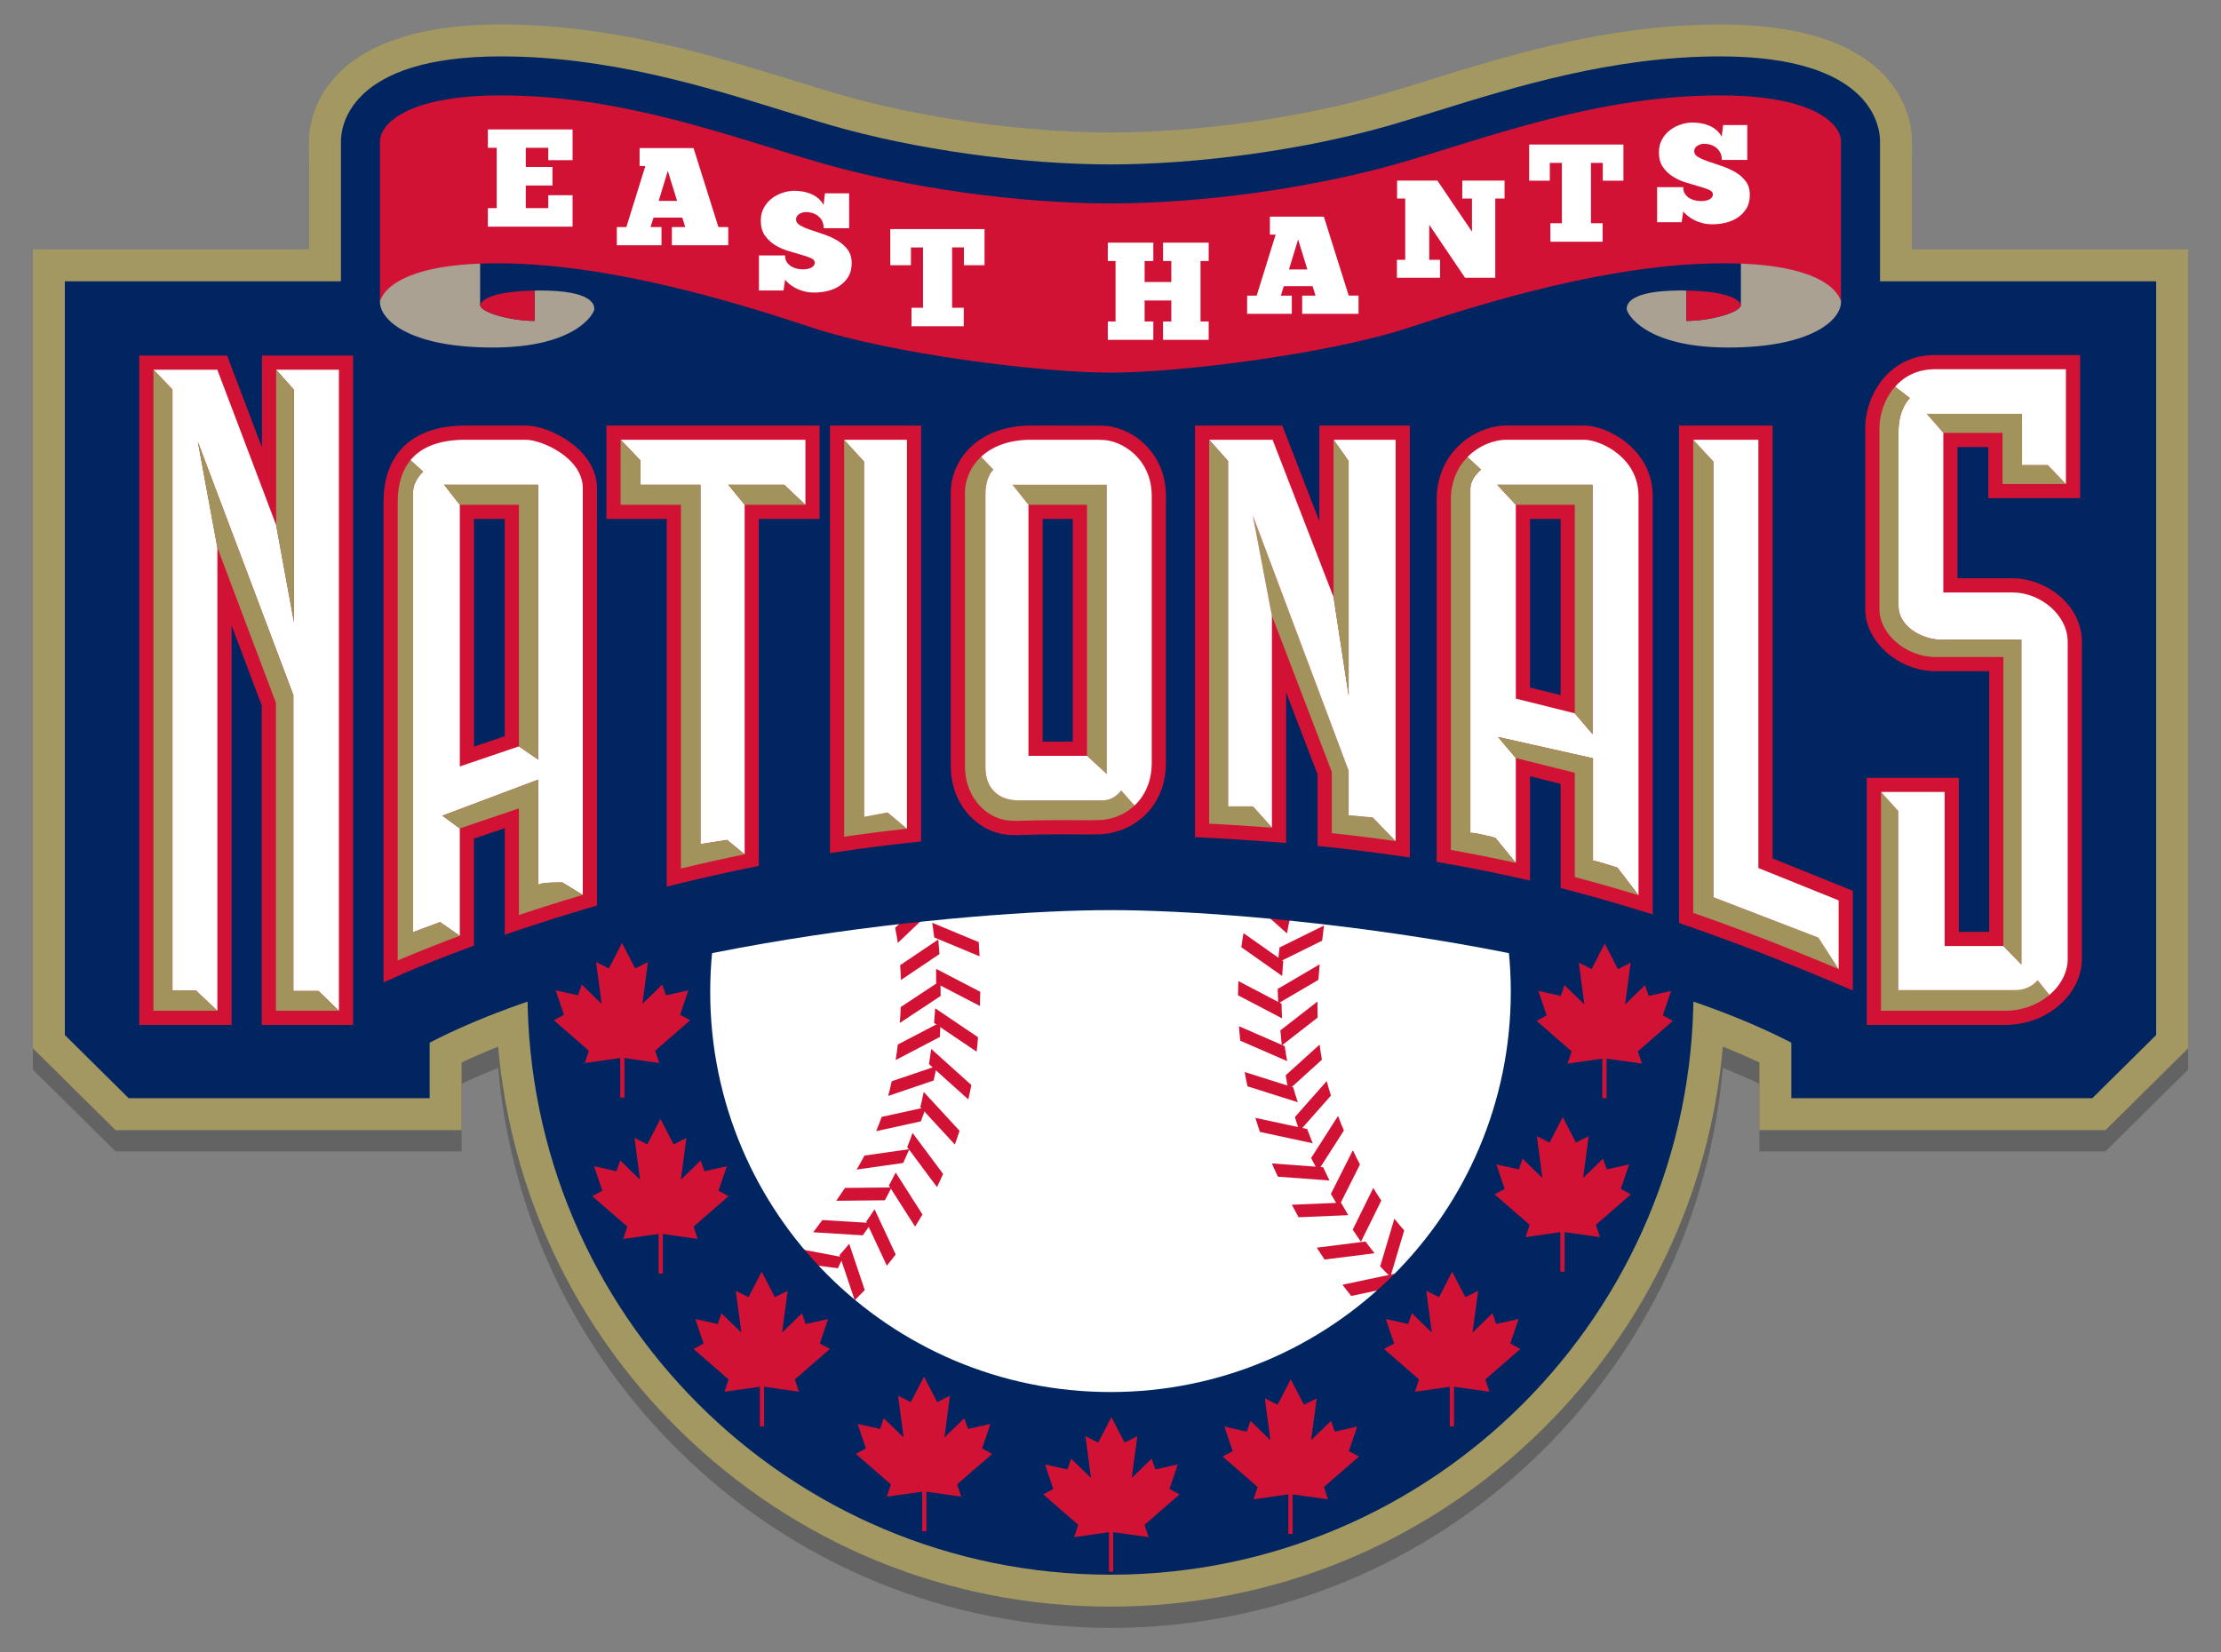 <?xml version="1.0" encoding="utf-8"?>
<!-- Generator: Adobe Illustrator 16.0.0, SVG Export Plug-In . SVG Version: 6.00 Build 0)  -->
<!DOCTYPE svg PUBLIC "-//W3C//DTD SVG 1.1//EN" "http://www.w3.org/Graphics/SVG/1.1/DTD/svg11.dtd">
<svg version="1.1" xmlns="http://www.w3.org/2000/svg" xmlns:xlink="http://www.w3.org/1999/xlink" x="0px" y="0px"
	 width="303.75px" height="226.042px" viewBox="0 0 303.75 226.042" enable-background="new 0 0 303.75 226.042"
	 xml:space="preserve">
<rect x="0" y="0" width="303.75" height="226.042" fill="#808080" stroke="none"/>
<g opacity="0.3">
	<path fill="#231F20" d="M299.25,37.028v109.291l-11.305,11.192h-47.322v-9.254c-1.566-0.741-3.236-1.468-5.001-2.177
		c-1.745,19.866-10.405,38.301-24.754,52.436c-15.824,15.59-36.775,24.177-58.993,24.177c-22.218,0-43.169-8.587-58.994-24.177
		c-14.348-14.135-23.008-32.569-24.754-52.436c-1.765,0.709-3.434,1.436-5,2.177v9.254H15.804L4.5,146.319V37.028h37.764V22.23
		c0-2.667,1.265-15.97,26.241-15.97c15.281,0,28.944,4.236,39.922,7.64c2.282,0.707,4.385,1.359,6.394,1.941
		c11.063,3.205,25.262,5.196,37.055,5.196c11.794,0,25.992-1.991,37.055-5.196c2.002-0.58,4.097-1.229,6.279-1.906l0.113-0.035
		c10.979-3.404,24.643-7.64,39.924-7.64c24.975,0,26.24,13.303,26.24,15.97v14.798H299.25z"/>
</g>
<g id="_x3C_Layer_x3E__copy">
	<path fill="#A39861" d="M261.486,34.117V19.319c0-2.667-1.266-15.97-26.24-15.97c-15.281,0-28.944,4.236-39.924,7.64l-0.113,0.035
		c-2.183,0.677-4.277,1.326-6.279,1.906c-11.063,3.206-25.261,5.196-37.055,5.196c-11.793,0-25.992-1.991-37.055-5.196
		c-2.008-0.582-4.112-1.234-6.394-1.941c-10.979-3.404-24.642-7.64-39.922-7.64c-24.976,0-26.241,13.303-26.241,15.97v14.798H4.5
		v109.291L15.804,154.6h47.323v-9.254c1.566-0.741,3.236-1.468,5-2.177c1.746,19.866,10.407,38.301,24.754,52.436
		c15.825,15.59,36.775,24.177,58.994,24.177c22.218,0,43.169-8.587,58.993-24.177c14.349-14.135,23.009-32.569,24.754-52.436
		c1.765,0.709,3.435,1.436,5.001,2.177v9.254h47.322l11.305-11.192V34.117H261.486z"/>
	<circle fill="#FFFFFF" cx="151.997" cy="131.292" r="62.568"/>
	<polygon fill="#D21235" points="115.304,171.991 114.592,173.492 110.21,172.931 109.694,170.929 	"/>
	<path fill="#D21235" d="M125.533,120.289c0.39,0.585,0.735,1.316,1.037,2.17l6.872,2.216c-0.093-0.731-0.186-1.374-0.273-1.923
		L125.533,120.289z"/>
	<path fill="#D21235" d="M127.491,126.234c0.105,0.64,0.198,1.304,0.273,2.004l6.206,2.581c-0.032-0.673-0.07-1.32-0.114-1.938
		L127.491,126.234z"/>
	<path fill="#D21235" d="M128.023,132.539c0.013,0.645,0.017,1.301,0.008,1.972l5.983,3.104c0.022-0.661,0.038-1.311,0.044-1.944
		L128.023,132.539z"/>
	<path fill="#D21235" d="M127.746,139.938l5.815,3.927c0.029-0.253,0.068-0.505,0.093-0.758c0.042-0.413,0.07-0.811,0.104-1.218
		l-5.861-3.956C127.856,138.593,127.806,139.262,127.746,139.938z"/>
	<path fill="#D21235" d="M127.049,145.566l5.379,4.834c0.154-0.653,0.29-1.312,0.421-1.97l-5.492-4.936
		C127.265,144.182,127.16,144.873,127.049,145.566z"/>
	<path fill="#D21235" d="M126.064,150.642c-0.063,0.271-0.131,0.537-0.199,0.806l4.723,5.126c0.223-0.623,0.44-1.25,0.642-1.882
		l-4.897-5.316C126.244,149.797,126.161,150.22,126.064,150.642z"/>
	<path fill="#D21235" d="M124.072,156.921l4.075,5.474c0.289-0.595,0.565-1.197,0.834-1.804l-4.178-5.611
		C124.573,155.641,124.328,156.289,124.072,156.921z"/>
	<path fill="#D21235" d="M121.563,162.179l3.584,5.614c0.345-0.547,0.687-1.096,1.014-1.657l-3.661-5.733
		C122.193,161.015,121.88,161.607,121.563,162.179z"/>
	<path fill="#D21235" d="M121.284,173.142c0.413-0.501,0.818-1.009,1.214-1.528l-2.889-6.188c-0.388,0.595-0.77,1.156-1.143,1.683
		L121.284,173.142z"/>
	<path fill="#D21235" d="M116.141,170.15c-0.537,0.648-0.992,1.166-1.328,1.533l2.083,6.19c0,0,1.082-1.106,1.369-1.395
		L116.141,170.15z"/>
	<path fill="#D21235" d="M111.209,168.571l6.775,0.418c0.379-0.503,0.773-1.062,1.18-1.678l-6.699-0.413
		C112.026,167.491,111.604,168.052,111.209,168.571z"/>
	<path fill="#D21235" d="M115.566,162.505c-0.392,0.589-0.795,1.178-1.202,1.76l6.656-0.069c0.301-0.556,0.603-1.138,0.907-1.757
		L115.566,162.505z"/>
	<path fill="#D21235" d="M120.581,152.787c-0.244,0.691-0.497,1.338-0.755,1.952l6.114-1.339c0.25-0.659,0.478-1.304,0.691-1.938
		L120.581,152.787z"/>
	<path fill="#D21235" d="M118.231,158.076c-0.26,0.484-0.518,0.947-0.768,1.386c-0.101,0.175-0.208,0.354-0.313,0.533l6.37-0.903
		c0.298-0.645,0.58-1.272,0.85-1.886L118.231,158.076z"/>
	<path fill="#D21235" d="M121.955,147.912c-0.154,0.702-0.318,1.37-0.49,2.011l6.218-2.109c0.157-0.663,0.298-1.323,0.413-1.984
		L121.955,147.912z"/>
	<path fill="#D21235" d="M128.606,139.848l-5.819,3.041c-0.087,0.737-0.186,1.442-0.293,2.124l6.048-3.161
		c0.018-0.33,0.034-0.661,0.042-0.996C128.592,140.529,128.599,140.189,128.606,139.848z"/>
	<path fill="#D21235" d="M123.181,137.763c-0.011,0.29-0.016,0.567-0.032,0.865c-0.023,0.45-0.057,0.876-0.088,1.308l5.582-3.69
		c-0.001-0.688-0.007-1.381-0.02-2.081L123.181,137.763z"/>
	<path fill="#D21235" d="M123.109,132.03c0.045,0.644,0.079,1.322,0.099,2.037l5.275-3.55c-0.042-0.677-0.093-1.344-0.155-2.001
		L123.109,132.03z"/>
	<path fill="#D21235" d="M122.786,128.991l4.928-4.696c-0.146-0.688-0.318-1.328-0.511-1.925l-4.783,4.558
		C122.551,127.547,122.675,128.231,122.786,128.991z"/>
	<path fill="#D21235" d="M192.641,175.626c-0.628-0.313-1.291-0.776-1.978-1.368l-7.064,1.493c0.444,0.588,0.844,1.099,1.193,1.533
		L192.641,175.626z"/>
	<path fill="#D21235" d="M187.987,171.44c-0.409-0.503-0.82-1.032-1.234-1.604l-6.667,0.844c0.362,0.567,0.717,1.111,1.063,1.626
		L187.987,171.44z"/>
	<path fill="#D21235" d="M184.394,166.234c-0.331-0.554-0.661-1.121-0.987-1.707l-6.734,0.28c0.31,0.584,0.618,1.157,0.928,1.709
		L184.394,166.234z"/>
	<path fill="#D21235" d="M180.957,159.675l-6.998-0.518c0.1,0.233,0.191,0.472,0.295,0.703c0.17,0.38,0.344,0.739,0.515,1.108
		l7.054,0.521C181.528,160.896,181.24,160.292,180.957,159.675z"/>
	<path fill="#D21235" d="M178.765,154.445l-7.07-1.522c0.19,0.645,0.4,1.282,0.613,1.919l7.218,1.555
		C179.266,155.754,179.012,155.102,178.765,154.445z"/>
	<path fill="#D21235" d="M177.097,149.551c-0.08-0.267-0.153-0.532-0.228-0.798l-6.647-2.103c0.117,0.652,0.24,1.305,0.38,1.952
		l6.891,2.18C177.36,150.373,177.222,149.965,177.097,149.551z"/>
	<path fill="#D21235" d="M175.704,143.112l-6.256-2.726c0.045,0.661,0.104,1.32,0.172,1.98l6.414,2.794
		C175.906,144.471,175.797,143.788,175.704,143.112z"/>
	<path fill="#D21235" d="M175.27,137.302l-5.901-3.091c-0.027,0.646-0.051,1.293-0.056,1.942l6.025,3.155
		C175.301,138.625,175.278,137.957,175.27,137.302z"/>
	<path fill="#D21235" d="M170.063,127.65c-0.108,0.64-0.208,1.282-0.294,1.929l5.582,3.934c0.041-0.708,0.094-1.385,0.155-2.026
		L170.063,127.65z"/>
	<path fill="#D21235" d="M176.013,127.691c0.144-0.831,0.282-1.505,0.391-1.991l-2.703-2.404l-2.357-1.219
		c-0.115,0.388-0.212,0.784-0.317,1.177L176.013,127.691z"/>
	<path fill="#D21235" d="M181.077,126.61l-6.087,3.005c-0.078,0.626-0.143,1.304-0.19,2.041l6.02-2.971
		C180.905,127.954,180.993,127.256,181.077,126.61z"/>
	<path fill="#D21235" d="M180.312,134.039c0.047-0.705,0.104-1.417,0.169-2.124l-5.743,3.369c0.016,0.63,0.043,1.285,0.086,1.974
		L180.312,134.039z"/>
	<path fill="#D21235" d="M180.789,144.965c-0.132-0.722-0.233-1.408-0.315-2.069l-4.641,4.2c0.11,0.696,0.233,1.368,0.364,2.025
		L180.789,144.965z"/>
	<path fill="#D21235" d="M180.199,139.207c-0.015-0.549-0.021-1.078-0.021-1.583c0-0.202,0.003-0.41,0.007-0.619l-5.079,3.95
		c0.062,0.707,0.129,1.392,0.198,2.058L180.199,139.207z"/>
	<path fill="#D21235" d="M182.02,149.878c-0.217-0.687-0.405-1.348-0.574-1.988l-4.349,4.92c0.193,0.653,0.4,1.297,0.629,1.928
		L182.02,149.878z"/>
	<path fill="#D21235" d="M180.255,160.18l3.538-5.531c-0.29-0.682-0.555-1.344-0.801-1.987l-3.678,5.748
		c0.148,0.296,0.299,0.59,0.459,0.886C179.929,159.583,180.092,159.882,180.255,160.18z"/>
	<path fill="#D21235" d="M185.998,159.293c-0.135-0.257-0.269-0.499-0.402-0.767c-0.203-0.401-0.386-0.788-0.573-1.179l-3.009,5.978
		c0.341,0.595,0.691,1.195,1.051,1.796L185.998,159.293z"/>
	<path fill="#D21235" d="M188.911,164.235c-0.36-0.538-0.727-1.11-1.099-1.721l-2.814,5.702c0.373,0.566,0.749,1.12,1.129,1.659
		L188.911,164.235z"/>
	<path fill="#D21235" d="M190.7,166.71l-1.942,6.523c0.469,0.524,0.937,0.994,1.4,1.417l1.886-6.332
		C191.622,167.847,191.174,167.314,190.7,166.71z"/>
	<path fill="#012561" d="M151.875,55.951c-44.035,0-79.732,35.697-79.732,79.731c0,44.036,35.697,79.732,79.732,79.732
		c44.034,0,79.732-35.696,79.732-79.732C231.607,91.648,195.909,55.951,151.875,55.951z M151.875,190.428
		c-30.235,0-54.745-24.511-54.745-54.746c0-30.234,24.51-54.745,54.745-54.745c30.235,0,54.745,24.511,54.745,54.745
		C206.62,165.917,182.11,190.428,151.875,190.428z"/>
	<path fill="#012561" d="M100.885,30.398c0,0-19.483-1.052-25.927-1.779s-22.991,9.865-22.991,9.865H8.867v103.103l8.733,8.646
		h41.16v-7.596c25.877-13.423,73.465-18.134,92.994-18.134h0.242c19.529,0,67.118,4.711,92.994,18.134v7.596h41.16l8.733-8.646
		V38.484h-43.102c0,0-16.546-10.593-22.99-9.865s-25.927,1.779-25.927,1.779H100.885z"/>
	<path fill="#012561" d="M257.119,19.319c0-1.938-1.055-11.604-21.873-11.604c-14.621,0-27.934,4.128-38.632,7.445
		c-2.25,0.697-4.408,1.367-6.47,1.964c-11.429,3.312-26.094,5.369-38.27,5.369c-12.176,0-26.84-2.057-38.27-5.369
		c-2.061-0.597-4.22-1.267-6.47-1.964c-10.698-3.317-24.011-7.445-38.631-7.445c-20.82,0-21.875,9.666-21.875,11.604v21.996
		l10.64,0.607c-0.121,1.055-0.485,1.451-0.501,1.468c0.02-0.02,2.03-2.034,11.21-2.034c13.857,0,29.439,4.566,41.465,8.544
		c10.924,3.613,31.78,6.416,42.432,6.416c10.652,0,31.508-2.802,42.432-6.416c12.025-3.978,27.606-8.544,41.465-8.544
		c9.181,0,11.19,2.014,11.21,2.034c-0.016-0.017-0.381-0.413-0.501-1.468l10.639-0.607V19.319z"/>
	<path fill="#AAA192" d="M249.276,35.714h-11.19v6.004c0,1.011-4.174,2.183-7.449,2.183v-4.153
		c-0.235-0.004-0.456-0.011-0.708-0.011c-7.156,0-7.459,1.92-7.459,2.527s2.486,5.276,13.888,5.276
		c11.402,0,15.425-3.781,15.425-6.227C251.782,38.868,249.276,35.714,249.276,35.714z"/>
	<path fill="#D21235" d="M238.086,41.719c0,0-0.164-1.854-7.449-1.97v4.153C233.912,43.902,238.086,42.729,238.086,41.719z"/>
	<path fill="#AAA192" d="M54.474,35.714h11.189v6.004c0,1.011,4.175,2.183,7.45,2.183v-4.153c0.236-0.004,0.457-0.011,0.708-0.011
		c7.157,0,7.46,1.92,7.46,2.527s-2.487,5.276-13.889,5.276s-15.425-3.781-15.425-6.227C51.967,38.868,54.474,35.714,54.474,35.714z"
		/>
	<path fill="#D21235" d="M65.664,41.719c0,0,0.165-1.854,7.45-1.97v4.153C69.838,43.902,65.664,42.729,65.664,41.719z"/>
	<path fill="#D21235" d="M151.875,50.978c-9.865,0-30.243-2.668-40.755-6.146c-10.513-3.477-27.737-8.814-43.142-8.814
		c-15.404,0-16.011,5.297-16.011,5.297s0-19.771,0-21.996c0-2.224,3.477-6.267,16.537-6.267c16.779,0,31.79,5.771,43.616,9.198
		s27.11,5.58,39.755,5.58c12.646,0,27.929-2.153,39.755-5.58s26.837-9.198,43.616-9.198c13.06,0,16.536,4.043,16.536,6.267
		c0,2.225,0,21.996,0,21.996s-0.606-5.297-16.011-5.297c-15.405,0-32.629,5.337-43.141,8.814
		C182.118,48.309,161.741,50.978,151.875,50.978z"/>
	<path fill="#FFFFFF" d="M66.72,17.71h11.586v4.203h-3.325V20.22h-3.074v2.625h3.65v2.529h-3.65v3.1h3.074v-1.769h3.325v4.298H66.72
		v-2.53h1.21V20.22h-1.21V17.71z"/>
	<path fill="#FFFFFF" d="M99.595,33.551H91.89V31.06h1.825l-0.403-1.293h-3.938L88.97,31.06h1.499v2.491h-6.11V31.06h1.307
		l2.594-8.35h-0.788v-2.453h7.378l3.4,10.803h1.345V33.551z M90.084,27.484h2.517l-1.268-4.108L90.084,27.484z"/>
	<path fill="#FFFFFF" d="M185.796,42.932h-7.705V40.44h1.825l-0.402-1.293h-3.939l-0.403,1.293h1.499v2.491h-6.11V40.44h1.307
		l2.594-8.35h-0.788v-2.454h7.379l3.399,10.803h1.346V42.932z M176.285,36.864h2.517l-1.268-4.108L176.285,36.864z"/>
	<path fill="#FFFFFF" d="M205.767,27.158h-1.268v10.841h-4.132l-4.899-7.246v4.793h1.48v2.453h-5.899v-2.453h1.134v-8.388h-1.114
		v-2.453h5.514l4.727,6.979v-4.526h-1.325v-2.453h5.783V27.158z"/>
	<path fill="#FFFFFF" d="M222.024,19.772v4.945H219.2v-2.435h-1.615v8.254h1.596v2.53h-7.147v-2.53h1.575v-8.254h-1.652v2.435
		h-2.824v-4.945H222.024z"/>
	<path fill="#FFFFFF" d="M226.63,30.398v-4.793h3.573c0,0.393,0.089,0.713,0.27,0.96c0.179,0.247,0.393,0.441,0.643,0.58
		c0.25,0.14,0.512,0.235,0.788,0.285c0.275,0.051,0.516,0.077,0.72,0.077c0.167,0,0.346-0.013,0.538-0.039
		c0.192-0.025,0.369-0.073,0.529-0.143s0.295-0.165,0.403-0.285s0.163-0.282,0.163-0.485c0-0.241-0.183-0.44-0.548-0.6
		c-0.364-0.158-0.819-0.313-1.363-0.465c-0.545-0.152-1.138-0.327-1.777-0.523c-0.641-0.196-1.233-0.466-1.777-0.808
		c-0.545-0.343-1-0.776-1.364-1.303c-0.365-0.526-0.548-1.195-0.548-2.006c0-0.697,0.15-1.306,0.452-1.826
		c0.3-0.52,0.679-0.944,1.133-1.274c0.455-0.33,0.948-0.577,1.479-0.742s1.034-0.247,1.509-0.247c0.396,0,0.794,0.035,1.191,0.104
		c0.396,0.07,0.773,0.181,1.133,0.333c0.358,0.152,0.683,0.352,0.971,0.6c0.288,0.247,0.527,0.548,0.72,0.903l0.192-1.597h3.305
		v4.774h-3.478c0-0.355-0.063-0.669-0.191-0.941c-0.129-0.272-0.305-0.504-0.529-0.694c-0.224-0.19-0.487-0.333-0.787-0.428
		c-0.302-0.096-0.618-0.143-0.951-0.143c-0.142,0-0.288,0.022-0.442,0.066c-0.153,0.044-0.297,0.108-0.432,0.189
		c-0.135,0.083-0.243,0.188-0.327,0.314c-0.083,0.127-0.125,0.273-0.125,0.438c0,0.33,0.189,0.602,0.566,0.817
		c0.379,0.216,0.85,0.418,1.413,0.609c0.563,0.19,1.172,0.396,1.825,0.618s1.262,0.498,1.825,0.827
		c0.563,0.33,1.034,0.742,1.412,1.236s0.566,1.116,0.566,1.864c0,0.749-0.156,1.376-0.47,1.883
		c-0.314,0.508-0.719,0.923-1.211,1.246c-0.493,0.323-1.041,0.555-1.643,0.694c-0.603,0.139-1.191,0.209-1.769,0.209
		c-0.486,0-0.934-0.051-1.345-0.152c-0.41-0.102-0.781-0.234-1.114-0.399c-0.333-0.164-0.631-0.352-0.894-0.561
		c-0.263-0.21-0.483-0.421-0.662-0.638l-0.211,1.465H226.63z"/>
	<path fill="#FFFFFF" d="M151.507,33.195h6.225v2.51h-1.191v2.872h3.651v-2.872h-1.135v-2.51h6.244v2.51h-1.114v8.273h1.114v2.511
		h-6.244v-2.511h1.135v-2.872h-3.651v2.872h1.191v2.511h-6.225v-2.511h1.056v-8.273h-1.056V33.195z"/>
	<path fill="#FFFFFF" d="M103.797,39.738v-4.793h3.573c0,0.393,0.09,0.713,0.269,0.96s0.394,0.441,0.644,0.58
		c0.25,0.14,0.512,0.234,0.788,0.285c0.275,0.051,0.515,0.077,0.72,0.077c0.166,0,0.346-0.013,0.538-0.039
		c0.192-0.025,0.368-0.073,0.528-0.143s0.295-0.165,0.404-0.285c0.108-0.121,0.163-0.282,0.163-0.485c0-0.241-0.183-0.44-0.547-0.6
		c-0.365-0.158-0.82-0.313-1.364-0.466c-0.545-0.152-1.137-0.326-1.777-0.523c-0.641-0.197-1.233-0.466-1.777-0.808
		c-0.545-0.343-0.999-0.777-1.364-1.303c-0.365-0.526-0.548-1.195-0.548-2.006c0-0.697,0.15-1.306,0.452-1.826
		c0.301-0.52,0.678-0.944,1.133-1.274c0.455-0.33,0.948-0.577,1.479-0.742s1.034-0.247,1.508-0.247c0.397,0,0.794,0.035,1.191,0.104
		c0.397,0.069,0.774,0.181,1.134,0.333c0.358,0.152,0.682,0.352,0.97,0.6c0.289,0.247,0.528,0.548,0.721,0.903l0.192-1.597h3.305
		v4.774h-3.478c0-0.355-0.064-0.669-0.192-0.942c-0.128-0.272-0.304-0.504-0.528-0.694c-0.224-0.19-0.487-0.333-0.788-0.428
		c-0.301-0.096-0.618-0.143-0.951-0.143c-0.141,0-0.288,0.022-0.442,0.066c-0.153,0.044-0.297,0.108-0.432,0.19
		c-0.134,0.083-0.244,0.188-0.326,0.314c-0.083,0.127-0.125,0.273-0.125,0.438c0,0.33,0.189,0.602,0.567,0.817
		c0.377,0.216,0.849,0.418,1.413,0.609c0.563,0.19,1.171,0.396,1.825,0.618c0.654,0.222,1.262,0.498,1.825,0.827
		c0.564,0.33,1.035,0.742,1.413,1.236c0.377,0.495,0.567,1.117,0.567,1.864c0,0.749-0.157,1.376-0.471,1.883
		c-0.314,0.508-0.718,0.923-1.21,1.246c-0.493,0.324-1.041,0.555-1.643,0.695c-0.602,0.139-1.191,0.209-1.768,0.209
		c-0.487,0-0.935-0.051-1.345-0.152s-0.782-0.234-1.114-0.399c-0.333-0.164-0.631-0.352-0.894-0.561
		c-0.263-0.209-0.484-0.421-0.663-0.637l-0.211,1.465H103.797z"/>
	<path fill="#FFFFFF" d="M134.65,31.335v4.945h-2.824v-2.435h-1.614V42.1h1.595v2.53h-7.147V42.1h1.575v-8.254h-1.652v2.435h-2.825
		v-4.945H134.65z"/>
	<path fill="#D21235" d="M35.825,61.204c-1.669-4.414-3.445-9.104-4.292-11.318l-0.477-1.249H19.045v91.574H31.67V85.559
		l4.124,10.935v43.717h12.494V48.637H35.825V61.204z"/>
	<path fill="#D21235" d="M71.88,58.215h-8.188c-4.099,0-7.146,1.177-9.058,3.499c-1.448,1.758-2.182,4.11-2.182,6.994l0,65.68
		l2.731-1.218c0.03-0.014,3.095-1.376,8.376-3.338l1.265-0.47V114.72l4.205-1.428v14.569l2.554-0.852
		c2.828-0.943,5.746-1.86,8.671-2.728l1.389-0.412V66.766C81.645,61.545,75.233,58.215,71.88,58.215z M69.03,100.711l-4.205,1.427
		V70.991h4.205V100.711z"/>
	<path fill="#D21235" d="M82.938,70.991h8.248v50.287l2.396-0.58c2.789-0.674,5.698-1.323,8.648-1.93l1.55-0.319V70.991h8.309
		V58.215H82.938V70.991z"/>
	<path fill="#D21235" d="M113.505,116.707l2.224-0.328c2.729-0.402,5.594-0.766,8.518-1.083l1.731-0.188V58.215h-12.473V116.707z"/>
	<path fill="#D21235" d="M150.753,58.245c-0.134,0-0.25-0.009-0.36-0.02l-9.343-0.01c-4.242,0-6.795,1.548-8.191,2.846
		c-1.796,1.672-2.827,3.972-2.827,6.312v37.419c0,2.756,0.998,5.254,2.808,7.033c1.614,1.585,3.687,2.452,5.846,2.398
		c0.103,0.001,0.187,0.004,0.266,0.01l0.104,0.008l0.104-0.003c2.204-0.072,4.048-0.105,5.801-0.105c1.443,0,2.865,0.007,4.271,0.02
		l0.106,0.001l0.107-0.011c0.106-0.011,0.228-0.015,0.38-0.01c2.428,0.057,4.896-0.859,6.669-2.525
		c1.351-1.269,2.961-3.56,2.961-7.269v-36.48C159.456,61.585,154.401,58.245,150.753,58.245z M146.72,101.457h-4.124V70.991h4.124
		V101.457z"/>
	<path fill="#D21235" d="M180.44,71.303l-5.07-13.088h-11.941v56.306l1.844,0.092c2.801,0.141,5.671,0.323,8.528,0.544l2.091,0.161
		V94.713l4.306,11.228v9.775l1.735,0.186c2.832,0.302,5.666,0.657,8.665,1.084l2.215,0.315V58.215H180.44V71.303z"/>
	<path fill="#D21235" d="M242.423,58.215h-12.795v68.044l1.303,0.454c6.338,2.203,12.806,4.704,19.774,7.646l2.695,1.137v-13.636
		l-10.978-4.427V58.215z"/>
	<path fill="#D21235" d="M216.647,58.215h-10.644c-2.342,0-4.906,1.129-6.69,2.947c-1.853,1.886-2.832,4.39-2.832,7.242V117.9
		l1.603,0.283c2.894,0.512,5.774,1.085,8.806,1.754l2.358,0.52v-14.272l4.185,1.044v14.25l1.449,0.379
		c2.831,0.742,5.656,1.547,8.636,2.461l2.51,0.77V67.837C226.027,61.52,219.921,58.215,216.647,58.215z M213.433,95.099
		l-4.185-1.044V70.991h4.185V95.099z"/>
	<path fill="#D21235" d="M275.264,79.108h-7.551V61.156h4.215v6.99h12.555V48.572H264.59c-2.733,0-5.109,1.051-6.871,3.04
		c-1.642,1.85-2.621,4.455-2.621,6.967v24.775c0,4.428,4.568,8.46,9.583,8.46h7.368v35.661h-4.154V106.4h-12.584v33.812h18.831
		c2.781,0,5.41-0.933,7.401-2.627c2.021-1.72,3.182-4.046,3.182-6.38V87.811C284.725,82.682,279.738,79.108,275.264,79.108z"/>
	<path fill="#FFFFFF" d="M37.766,50.578l2.436,2.745v31.785l-2.436-13.277c0,0-6.212-16.453-8.045-21.252h-8.734l2.598,2.704v82.199
		h3.194l2.951,2.789V74.914l-2.668-14.475l13.06,34.65v40.472h3.437l2.79,2.709V50.578H37.766z"/>
	<polygon fill="#A2935D" points="23.584,135.481 23.584,53.282 20.986,50.578 20.986,138.27 29.729,138.27 26.778,135.481 	"/>
	<polygon fill="#A2935D" points="40.201,53.323 37.766,50.578 37.766,71.831 40.201,85.108 	"/>
	<polygon fill="#A2935D" points="40.121,135.561 40.121,95.089 27.061,60.438 29.729,74.914 37.735,96.141 37.735,138.27 
		46.347,138.27 43.558,135.561 	"/>
	<path fill="#FFFFFF" d="M71.88,60.156c-4.588,0-7.493,0-8.188,0c-3.458,0-6.012,0.911-7.561,2.792l1.739,1.575
		c0,0-1.375,1.213-1.375,2.79c0,1.577,0,60.204,0,60.204l3.679-1.375l2.709,1.871v-14.684l-2.385-1.743l13.1-4.933
		c0,0,0,14.026,0,14.475c0-0.485,3.315-0.405,3.315-0.405l2.79,1.698c0-11.81,0-52.155,0-55.655
		C79.704,62.663,74.145,60.156,71.88,60.156z M73.599,103.903l-2.628-1.802c-2.904,0.986-6.946,2.358-8.086,2.745V69.051
		l-2.143-2.739h12.857V103.903z"/>
	<polygon fill="#A2935D" points="62.884,69.051 70.97,69.051 70.97,102.102 73.599,103.903 73.599,66.312 60.741,66.312 	"/>
	<path fill="#A2935D" d="M56.496,127.516c0,0,0-58.627,0-60.204c0-1.577,1.375-2.79,1.375-2.79l-1.739-1.575
		c-1.14,1.385-1.739,3.292-1.739,5.76v62.69c0,0,3.077-1.373,8.491-3.385l-2.709-1.871L56.496,127.516z"/>
	<path fill="#A2935D" d="M73.599,121.127L73.599,121.127L73.599,121.127c0-0.449,0-14.475,0-14.475l-13.1,4.933l2.385,1.743
		c1.141-0.387,5.182-1.759,8.086-2.746v14.585c2.652-0.884,5.577-1.811,8.733-2.747l-2.79-1.698
		C76.914,120.723,73.599,120.642,73.599,121.127z"/>
	<path fill="#FFFFFF" d="M87.588,62.986v3.326h8.208v49.155l3.639-0.566l2.406,1.967V69.051l-2.244-2.739h7.642l2.911,2.739v-8.895
		c-9.452,0-18.081,0-25.27,0L87.588,62.986z"/>
	<path fill="#A2935D" d="M95.796,115.467V66.312h-8.208v-3.326l-2.708-2.83v8.895h8.248v49.761c2.799-0.677,5.713-1.328,8.713-1.945
		l-2.406-1.967L95.796,115.467z"/>
	<polygon fill="#A2935D" points="99.596,66.312 101.84,69.051 110.149,69.051 107.238,66.312 	"/>
	<path fill="#A2935D" d="M118.195,111.747V63.148l-2.749-2.992v54.303c2.813-0.415,5.684-0.777,8.592-1.092l-2.648-2.226
		L118.195,111.747z"/>
	<path fill="#FFFFFF" d="M115.446,60.156l2.749,2.992v48.599l3.194-0.606l2.648,2.226v-53.21
		C121.125,60.156,118.254,60.156,115.446,60.156z"/>
	<polygon fill="#A2935D" points="140.655,69.051 148.66,69.051 148.66,103.398 151.359,105.884 151.359,66.312 138.472,66.312 	"/>
	<path fill="#A2935D" d="M150.753,109.493c-1.698,0-8.794,0-11.432,0s-4.548-1.517-4.548-4.549s0-34.63,0-37.238
		s1.091-3.457,1.091-3.457l-1.683-1.768c-1.531,1.424-2.208,3.275-2.208,4.891c0,3.153,0,32.841,0,37.419
		c0,4.579,3.285,7.551,6.681,7.49c0.172-0.003,0.311,0.005,0.443,0.015c1.946-0.063,3.899-0.105,5.864-0.105
		c1.449,0,2.877,0.007,4.288,0.02c0.174-0.018,0.376-0.026,0.625-0.02c1.887,0.046,3.834-0.629,5.292-1.999l-1.836-2.064
		C153.33,108.128,152.451,109.493,150.753,109.493z"/>
	<path fill="#FFFFFF" d="M150.753,60.186c-0.206,0-0.388-0.013-0.558-0.03c-3.057,0-6.11,0-9.146,0c-3.18,0-5.412,0.97-6.869,2.326
		l1.683,1.768c0,0-1.091,0.849-1.091,3.457s0,34.206,0,37.238s1.91,4.549,4.548,4.549s9.734,0,11.432,0s2.577-1.365,2.577-1.365
		l1.836,2.064c1.399-1.315,2.35-3.27,2.35-5.855c0-5.276,0-31.173,0-36.48S153.179,60.186,150.753,60.186z M151.359,105.884
		l-2.699-2.486h-8.005V69.051l-2.184-2.739h12.888V105.884z"/>
	<path fill="#A2935D" d="M184.443,111.525v-6.095l-13.101-34.903l2.608,13.707l8.188,21.348v8.391
		c2.992,0.319,5.893,0.688,8.733,1.093l-3.124-3.237L184.443,111.525z"/>
	<path fill="#FFFFFF" d="M182.381,60.156l2.063,2.911V95.15l-2.063-13.464l-8.341-21.53c-2.862,0-5.755,0-8.671,0l2.578,2.911
		v47.245h3.396l2.608,2.911V84.233l-2.608-13.707l13.101,34.903v6.095l3.305,0.303l3.124,3.237V60.156
		C188.099,60.156,185.266,60.156,182.381,60.156z"/>
	<polygon fill="#A2935D" points="184.443,63.067 182.381,60.156 182.381,81.686 184.443,95.15 	"/>
	<path fill="#A2935D" d="M167.947,110.312V63.067l-2.578-2.911v52.52c2.942,0.147,5.795,0.332,8.582,0.547l-2.608-2.911H167.947z"/>
	<path fill="#A2935D" d="M234.356,122.745V63.158l-2.788-3.002v64.723c6.52,2.267,13.098,4.823,19.891,7.691l-2.77-4.307
		L234.356,122.745z"/>
	<path fill="#FFFFFF" d="M240.482,60.156c0,0-3.305,0-8.914,0l2.788,3.002v59.587l14.333,5.519l2.77,4.307v-9.401l-10.977-4.427
		V60.156z"/>
	<path fill="#FFFFFF" d="M216.647,60.156c-3.302,0-6.866,0-10.644,0c-1.621,0-3.725,0.755-5.307,2.366l1.85,1.728
		c0,0-1.456,1.122-1.456,2.638s0,47.366,0,47.093s3.427,0.637,3.427,0.637l2.79,3.424v-14.341l-2.426-2.88l12.979,2.911
		c0,0,0,14.131,0,14.01c0-0.122,3.336,0.94,3.336,0.94l2.891,3.783c0-12.455,0-50.211,0-54.626
		C224.087,62.542,218.83,60.156,216.647,60.156z M217.8,100.426l-2.426-2.844l-8.066-2.012v-26.52l-2.548-2.739h13.04V100.426z"/>
	<path fill="#A2935D" d="M217.86,117.741c0,0.121,0-14.01,0-14.01l-12.979-2.911l2.426,2.88l8.066,2.012v14.269
		c2.939,0.77,5.836,1.6,8.713,2.482l-2.891-3.783C221.196,118.681,217.86,117.62,217.86,117.741z"/>
	<polygon fill="#A2935D" points="207.308,69.051 215.374,69.051 215.374,97.583 217.8,100.426 217.8,66.312 204.76,66.312 	"/>
	<path fill="#A2935D" d="M201.091,113.981c0,0.273,0-45.577,0-47.093s1.456-2.638,1.456-2.638l-1.85-1.728
		c-1.317,1.342-2.274,3.277-2.274,5.882c0,4.763,0,37.081,0,47.869c3.029,0.536,5.981,1.129,8.885,1.77l-2.79-3.424
		C204.518,114.618,201.091,113.708,201.091,113.981z"/>
	<polygon fill="#A2935D" points="276.537,63.613 276.537,56.608 263.498,56.608 265.772,59.216 273.869,59.216 273.869,66.206 
		282.541,66.206 280.055,63.613 	"/>
	<path fill="#A2935D" d="M275.598,135.451c-2.093,0-15.981,0-15.981,0v-24.502l-2.365-2.608v29.929c0,0,11.826,0,16.891,0
		c2.491,0,4.621-0.868,6.144-2.164l-1.625-2.021C278.66,134.085,277.689,135.451,275.598,135.451z"/>
	<path fill="#FFFFFF" d="M275.264,81.049c-3.699,0-9.491,0-9.491,0V59.216l-2.274-2.608h13.039v7.005h3.518l2.486,2.593V50.513
		c0,0-12.826,0-17.951,0c-2.384,0-4.177,0.983-5.42,2.386l2.023,1.556c0,0-1.547,1.395-1.547,4.549s0,21.348,0,23.956
		s3.063,4.548,5.822,4.548c2.76,0,10.978,0,10.978,0v44.425l-2.456-2.518h-8.036v-21.075h-8.703l2.365,2.608v24.502
		c0,0,13.889,0,15.981,0c2.092,0,3.063-1.365,3.063-1.365l1.625,2.021c1.572-1.337,2.499-3.13,2.499-4.901
		c0-3.487,0-39.633,0-43.394C282.784,84.051,278.963,81.049,275.264,81.049z"/>
	<path fill="#A2935D" d="M276.446,87.508c0,0-8.218,0-10.978,0c-2.759,0-5.822-1.94-5.822-4.548s0-20.802,0-23.956
		s1.547-4.549,1.547-4.549l-2.023-1.556c-1.43,1.613-2.131,3.783-2.131,5.68c0,3.548,0,21.439,0,24.775
		c0,3.336,3.608,6.52,7.642,6.52s9.31,0,9.31,0v39.542l2.456,2.518V87.508z"/>
	<polygon fill="#D21235" points="219.14,150.233 219.14,144.821 214.377,145.502 214.938,143.82 210.146,139.65 211.526,138.908 
		210.389,135.556 213.452,136.239 213.968,134.768 216.682,137.407 215.923,131.69 217.667,132.57 219.47,129.083 221.271,132.57 
		223.016,131.69 222.257,137.407 224.971,134.768 225.486,136.239 228.55,135.556 227.412,138.908 228.792,139.65 224.001,143.82 
		224.562,145.502 219.717,144.821 219.717,150.233 	"/>
	<polygon fill="#D21235" points="213.397,173.966 213.397,168.554 208.635,169.236 209.196,167.553 204.405,163.383 
		205.784,162.641 204.647,159.29 207.71,159.972 208.226,158.501 210.939,161.139 210.182,155.423 211.925,156.303 213.728,152.816 
		215.53,156.303 217.273,155.423 216.516,161.139 219.229,158.501 219.745,159.972 222.808,159.29 221.671,162.641 223.051,163.383 
		218.259,167.553 218.82,169.236 213.975,168.554 213.975,173.966 	"/>
	<polygon fill="#D21235" points="198.276,195.118 198.276,189.705 193.514,190.387 194.075,188.705 189.283,184.535 
		190.663,183.792 189.526,180.441 192.589,181.124 193.104,179.653 195.818,182.291 195.061,176.575 196.804,177.454 
		198.606,173.966 200.408,177.454 202.152,176.575 201.395,182.291 204.108,179.653 204.624,181.124 207.687,180.441 
		206.549,183.792 207.929,184.535 203.138,188.705 203.699,190.387 198.854,189.705 198.854,195.118 	"/>
	<polygon fill="#D21235" points="176.2,209.835 176.2,204.422 171.438,205.105 171.999,203.421 167.208,199.252 168.587,198.509 
		167.45,195.159 170.513,195.84 171.028,194.37 173.742,197.008 172.984,191.292 174.728,192.171 176.53,188.684 178.333,192.171 
		180.076,191.292 179.318,197.008 182.032,194.37 182.548,195.84 185.61,195.159 184.474,198.509 185.854,199.252 181.062,203.421 
		181.623,205.105 176.777,204.422 176.777,209.835 	"/>
	<polygon fill="#D21235" points="151.667,215.01 151.667,209.597 146.904,210.28 147.465,208.597 142.673,204.427 144.053,203.684 
		142.916,200.333 145.979,201.016 146.494,199.545 149.208,202.183 148.45,196.467 150.194,197.346 151.996,193.859 
		153.799,197.346 155.542,196.467 154.784,202.183 157.498,199.545 158.014,201.016 161.076,200.333 159.939,203.684 
		161.319,204.427 156.528,208.597 157.089,210.28 152.244,209.597 152.244,215.01 	"/>
	<polygon fill="#D21235" points="85.399,150.151 85.399,144.738 90.162,145.42 89.601,143.738 94.393,139.568 93.013,138.825 
		94.15,135.474 91.087,136.157 90.572,134.686 87.857,137.324 88.616,131.608 86.872,132.487 85.069,129 83.267,132.487 
		81.523,131.608 82.281,137.324 79.567,134.686 79.052,136.157 75.989,135.474 77.126,138.825 75.747,139.568 80.538,143.738 
		79.977,145.42 84.822,144.738 84.822,150.151 	"/>
	<polygon fill="#D21235" points="90.655,174.215 90.655,168.802 95.418,169.485 94.857,167.801 99.648,163.632 98.269,162.889 
		99.406,159.539 96.343,160.22 95.828,158.75 93.114,161.388 93.872,155.671 92.128,156.551 90.326,153.064 88.523,156.551 
		86.779,155.671 87.537,161.388 84.823,158.75 84.308,160.22 81.245,159.539 82.382,162.889 81.002,163.632 85.793,167.801 
		85.232,169.485 90.078,168.802 90.078,174.215 	"/>
	<polygon fill="#D21235" points="104.503,195.118 104.503,189.705 109.267,190.387 108.706,188.705 113.497,184.535 
		112.117,183.792 113.254,180.441 110.191,181.124 109.676,179.653 106.962,182.291 107.72,176.575 105.976,177.454 
		104.173,173.966 102.371,177.454 100.627,176.575 101.385,182.291 98.671,179.653 98.156,181.124 95.093,180.441 96.23,183.792 
		94.851,184.535 99.642,188.705 99.081,190.387 103.926,189.705 103.926,195.118 	"/>
	<polygon fill="#D21235" points="126.701,209.471 126.701,204.059 131.463,204.741 130.902,203.058 135.694,198.888 
		134.314,198.145 135.451,194.794 132.389,195.477 131.873,194.006 129.159,196.644 129.917,190.928 128.173,191.808 
		126.371,188.321 124.568,191.808 122.825,190.928 123.583,196.644 120.869,194.006 120.353,195.477 117.291,194.794 
		118.428,198.145 117.048,198.888 121.839,203.058 121.278,204.741 126.123,204.059 126.123,209.471 	"/>
</g>
</svg>
